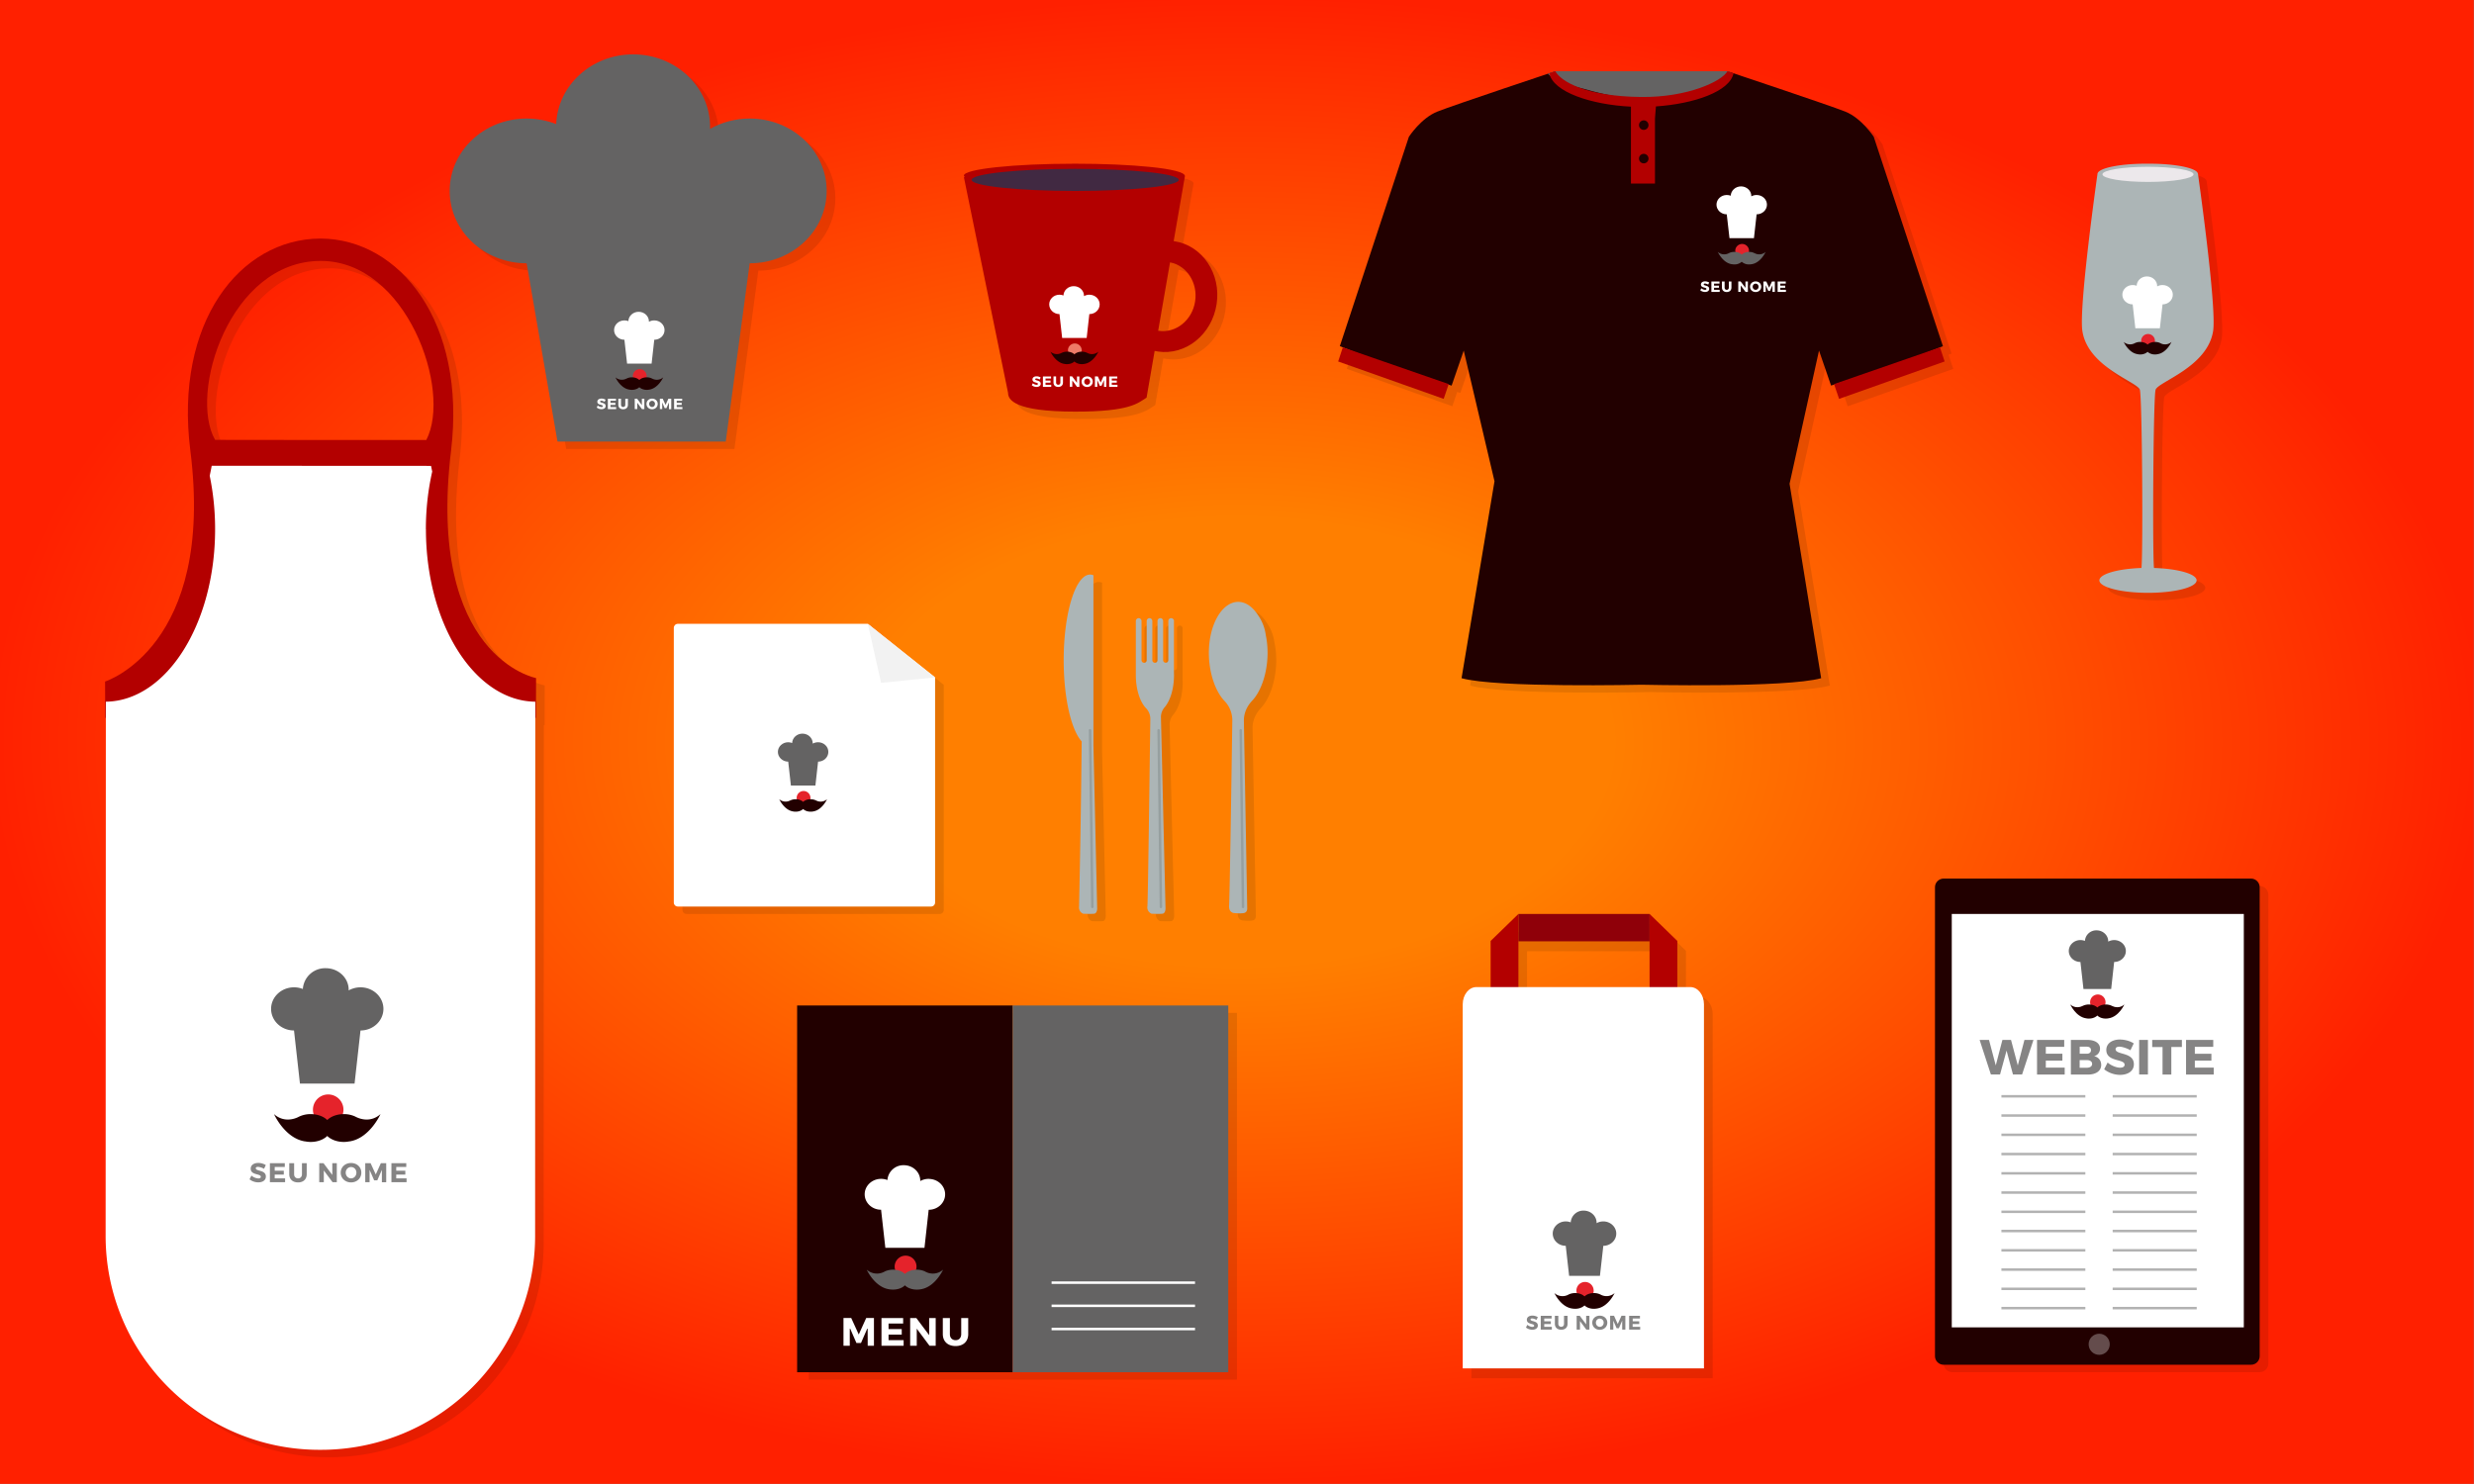<svg clip-rule="evenodd" fill-rule="evenodd" stroke-miterlimit="10" viewBox="0 0 4167 2500" xmlns="http://www.w3.org/2000/svg" xmlns:xlink="http://www.w3.org/1999/xlink"><rect x="0" y="0" width="4167" height="2500" fill="#808080" stroke="none"/><radialGradient id="a" cx="0" cy="0" gradientTransform="matrix(2083.33 0 0 1250 2083.3 1250)" gradientUnits="userSpaceOnUse" r="1"><stop offset="0" stop-color="#ff7f00"/><stop offset=".3" stop-color="#ff7f00"/><stop offset="1" stop-color="#ff2000"/></radialGradient><path d="m0 0h4166.7v2500h-4166.7z" fill="url(#a)"/><g fill-rule="nonzero"><path d="m1992 1058.8c0-3-2.9-5.4-6-4.7a4.9 4.9 0 0 0 -3.6 4.9v65.7a4.3 4.3 0 0 1 -8.7 0v-65.7c0-2.2-1.4-4.3-3.5-4.9-3.2-.7-6 1.6-6 4.7v66a4.3 4.3 0 0 1 -8.7 0v-65.8c0-2.2-1.4-4.3-3.5-4.9-3.2-.7-6 1.6-6 4.7v66a4.3 4.3 0 0 1 -8.7 0v-65.8c0-2.2-1.4-4.3-3.6-4.9-3.1-.7-6 1.6-6 4.7v90.9c0 24.3 7 45.4 17.2 56a25.6 25.6 0 0 1 7.2 18c-1 77.3-4 307.5-5 315.6a11.5 11.5 0 0 0 7 12.6s13.2.6 18.4 0c5.2-.5 5.2-8.6 5.2-8.6l-7.7-321.8a25.2 25.2 0 0 1 6-17.2c9.5-11 16-31.3 16-54.6l-.1-4v-87zm-135.7 209.2v-286.3c-1.8-.8-3.7-1.2-5.6-1.2-24.6 0-44.5 64.6-44.5 144.3 0 63.6 12.7 117.5 30.3 136.8-1.3 96.4-3.6 270.6-4.4 277.7-1.2 9.8 6.9 12.6 6.9 12.6s13.2.6 18.4 0c5.1-.5 5.1-8.6 5.1-8.6zm293.3-155.5c0-10.5-1-20.5-3-29.8a75.7 75.7 0 0 0 -13.8-34.7c-8.7-13.3-20.1-21.5-32.7-21.5-27.3 0-49.4 38.5-49.4 86 0 32.7 10.5 64.3 26 80.7a47 47 0 0 1 13.5 33c-1.2 78.5-4.4 300.5-5.4 311.4-1.1 13.2 8.6 13.2 8.6 13.2s9.8 1.1 16.2 0c6.3-1.2 5.7-8 5.7-8l-5.6-315.5c-.3-12.7 5-24.8 13.7-34 15.6-16.3 26.2-48 26.2-80.9" fill-opacity=".1"/><path d="m1977.4 1046.3c0-3-2.8-5.4-6-4.7a4.9 4.9 0 0 0 -3.6 4.9v65.7a4.3 4.3 0 0 1 -8.7 0v-65.7c0-2.2-1.4-4.3-3.5-4.9-3.2-.7-6 1.6-6 4.7v66a4.3 4.3 0 0 1 -8.7 0v-65.8c0-2.2-1.4-4.3-3.5-4.9-3.2-.7-6 1.6-6 4.7v66a4.3 4.3 0 0 1 -8.7 0v-65.8c0-2.2-1.4-4.3-3.6-4.9-3.1-.7-6 1.6-6 4.7v90.9c0 24.3 7 45.4 17.2 56a25.6 25.6 0 0 1 7.2 18c-1 77.3-4 307.5-4.9 315.6a11.5 11.5 0 0 0 7 12.6s13.1.6 18.3 0c5.2-.5 5.2-8.6 5.2-8.6l-7.7-321.8a25.2 25.2 0 0 1 6-17.2c9.6-11 16-31.3 16-54.6l-.1-4v-87zm-135.7 209.2v-286.3c-1.8-.8-3.7-1.2-5.6-1.2-24.6 0-44.5 64.6-44.5 144.3 0 63.6 12.7 117.5 30.3 136.8a23911 23911 0 0 1 -4.4 277.7c-1.2 9.8 6.9 12.6 6.9 12.6s13.2.6 18.4 0c5.2-.5 5.2-8.6 5.2-8.6zm293.3-155.5c0-10.5-1-20.5-3-29.8a75.7 75.7 0 0 0 -13.7-34.7c-8.8-13.3-20.2-21.5-32.7-21.5-27.4 0-49.5 38.5-49.5 86 0 32.7 10.6 64.3 26.1 80.7a47 47 0 0 1 13.4 33c-1.1 78.5-4.4 300.5-5.4 311.4-1.1 13.2 8.7 13.2 8.7 13.2s9.7 1.1 16 0c6.4-1.2 5.8-8 5.8-8l-5.6-315.5c-.3-12.7 5-24.8 13.7-34 15.6-16.3 26.2-48 26.2-80.9" fill="#acb5b6"/><path d="m2093.6 1530a2 2 0 0 1 -2-2l-3.9-297.6a2 2 0 0 1 2-2.1c1.2 0 2.2.9 2.2 2l3.8 297.7a2 2 0 0 1 -2 2zm-253.8 0a2 2 0 0 1 -2-2l-3.9-297.6a2 2 0 0 1 2-2.1c1.2 0 2.2.9 2.2 2l3.8 297.7a2 2 0 0 1 -2 2zm115.5 0a2 2 0 0 1 -2-2l-3.9-297.6a2 2 0 0 1 2-2.1c1.2 0 2.2.9 2.2 2l3.8 297.7a2 2 0 0 1 -2 2z" fill="#969f9f"/></g><path d="m192.9 1222h-1.1l-.2-61.3s185.3-58.2 143.6-389c-27.3-216.2 83.4-356.6 218.6-357.3h1.1c133.4.9 245.4 141.2 219.4 357.6-41.7 348 143.2 382.8 143.2 382.8l-.2 67.1h-1.3l-.3 873c-.1 199-161.5 360.3-360.5 360.2h-2.7a360.3 360.3 0 0 1 -360.1-360.5l.4-872.7zm362-770c144.2 0 221.4 218 177.7 301.8h-177.9l-177.8-.2c-44.8-77.6 24-301.5 178-301.5z" fill-opacity=".1"/><g fill-rule="nonzero"><path d="m540.4 439.6c144.2 0 221.3 217.8 177.6 301.7h-177.8l-177.9-.2c-44.8-77.6 24-301.5 178-301.5m362.4 769.8.2-67s-184.9-34.8-143.2-383c26-216.3-86-356.6-219.3-357.5h-1.1c-135.2.7-246 141.1-218.7 357.3 41.7 330.8-143.6 389-143.6 389l.2 61.2z" fill="#b30000"/><path d="m717.3 891.7c0-34 3.8-66.8 10.7-97.2l-2-9.6-184.7-.1-184.7-.1a634 634 0 0 1 -3.4 16.9c5.9 28.3 9.1 58.6 9.1 90 0 159.8-82.2 289.3-184 290.6l-.4 900c0 198.9 161.1 360.3 360 360.4h2.9a360.3 360.3 0 0 0 360.5-360.2l.3-900.2c-101.8-1.1-184.2-130.7-184.2-290.5" fill="#fff"/><path d="m607.2 1663.4c-7.3 0-14.1 2-20 5.2l.1-1c0-20.1-17.3-36.4-38.6-36.4a37.6 37.6 0 0 0 -38.6 35 40.6 40.6 0 0 0 -14.9-2.8c-21.3 0-38.6 16.3-38.6 36.3 0 20.1 17.3 36.4 38.6 36.4l10 89.5h92l10-89.5c21.3 0 38.6-16.3 38.6-36.4 0-20-17.3-36.3-38.6-36.3" fill="#646363"/><path d="m578.5 1869.6a25.7 25.7 0 1 1 -51.4 0 25.7 25.7 0 0 1 51.4 0" fill="#e5232b"/><path d="m523.3 1877a45 45 0 0 0 -19.4 4.2h-.1l-1.9 1c-6 2.9-24 9.4-40.4-5.2 0 0 18.2 40.8 52.2 46v-.1c3 .6 6.3 1 9.6 1 18.8 0 34-10.5 34-23.5s-15.2-23.4-34-23.4" fill="#200"/><path d="m579 1877a45 45 0 0 1 19.5 4.2 16.7 16.7 0 0 0 2 1c6 2.9 24 9.4 40.4-5.2 0 0-18.2 40.8-52.2 46v-.1c-3 .6-6.3 1-9.6 1-18.8 0-34-10.5-34-23.5s15.2-23.4 34-23.4" fill="#200"/><path d="m435.1 1959.3c-7.7 0-12.8 3.7-12.8 9.7 0 11.3 17 8 17 13.6 0 1.9-1.6 2.8-4.2 2.8a20 20 0 0 1 -11.6-4.8l-3.2 6.3a24 24 0 0 0 14.7 5.1c7.2 0 12.8-3.4 12.8-9.8 0-11.6-17-8.4-17-14 0-1.5 1.5-2.3 3.6-2.3a24 24 0 0 1 10.3 3.3l3-6.3a24 24 0 0 0 -12.6-3.6zm44.6 6.7v-6.3h-25.1v32h25.6v-6.4h-17.5v-6.4h15.3v-6.5h-15.3v-6.3h17zm36.9-6.3h-8v18.6c0 4.3-2.7 7-6.5 7-4 0-6.7-2.7-6.7-7v-18.6h-8.2v18.6c0 8.4 5.8 13.8 14.8 13.8s14.6-5.4 14.6-13.8zm50.7 32v-32h-7.6v19.8l-14.8-19.8h-7.2v32h7.7v-19.7l14.7 19.7zm24-32.3c-10 0-17.4 6.9-17.4 16.3 0 9.3 7.5 16.4 17.4 16.4s17.3-7.1 17.3-16.4c0-9.4-7.4-16.3-17.3-16.3zm0 6.8c5 0 9 4 9 9.5 0 5.4-4 9.6-9 9.6-4.9 0-9-4.2-9-9.6s4-9.5 9-9.5zm59.2 25.5v-32h-9l-8.6 19-8.7-19h-9v32h7.3v-20.7l7.7 17.6h5.3l7.7-17.6v20.8h7.3zm33.8-25.7v-6.3h-25v32h25.5v-6.4h-17.4v-6.4h15.3v-6.5h-15.3v-6.3h17z" fill="#858484"/><path d="m3820.6 2297.3c0 8-6.5 14.5-14.6 14.5h-517.8c-8 0-14.5-6.5-14.5-14.5v-790c0-8 6.5-14.6 14.5-14.6h517.8c8 0 14.6 6.6 14.6 14.6z" fill-opacity=".1"/><path d="m3806 2284.8c0 8-6.5 14.5-14.5 14.5h-517.8c-8 0-14.6-6.5-14.6-14.5v-790c0-8 6.5-14.6 14.6-14.6h517.8c8 0 14.5 6.6 14.5 14.6z" fill="#200"/></g><path d="m3287.4 1539.8h491.9v696.5h-491.9z" fill="#fff"/><path d="m3371 2203.9h141.4m-141.4-32.5h141.4m-141.4-32.4h141.4m-141.4-32.5h141.4m-141.4-32.5h141.4m-141.4-32.4h141.4m-141.4-32.4h141.4m-141.4-32.4h141.4m-141.4-32.5h141.4m-141.4-32.4h141.4m-141.4-32.5h141.4m-141.4-32.4h141.4m46 356.9h141.6m-141.6-32.5h141.6m-141.6-32.4h141.6m-141.6-32.5h141.6m-141.6-32.5h141.6m-141.6-32.4h141.6m-141.6-32.4h141.6m-141.6-32.4h141.6m-141.6-32.5h141.6m-141.6-32.4h141.6m-141.6-32.5h141.6m-141.6-32.4h141.6" fill="none" stroke="#b2b2b2" stroke-width="4.2"/><circle cx="3535.7" cy="2264.8" fill="#fff" fill-opacity=".3" r="17.8"/><path d="m3561 1583.8c-3.7 0-7.2 1-10.1 2.6v-.5c0-10.2-8.8-18.5-19.6-18.5a19.1 19.1 0 0 0 -19.6 17.8c-2.4-.9-4.9-1.4-7.6-1.4-10.8 0-19.6 8.3-19.6 18.4 0 10.2 8.8 18.5 19.6 18.5l5.1 45.5h46.7l5-45.5c11 0 19.7-8.3 19.7-18.5 0-10.1-8.8-18.4-19.6-18.4" fill="#646363" fill-rule="nonzero"/><path d="m3546.4 1688.5a13 13 0 1 1 -26 0 13 13 0 0 1 26 0" fill="#e5232b" fill-rule="nonzero"/><path d="m3518.4 1692.3c-3.7 0-7 .8-9.9 2.1l-1 .5c-3 1.5-12.1 4.8-20.5-2.6 0 0 9.3 20.7 26.5 23.3 1.6.3 3.2.5 4.9.5 9.5 0 17.3-5.4 17.3-12 0-6.5-7.8-11.8-17.3-11.8" fill="#200" fill-rule="nonzero"/><path d="m3546.7 1692.3c3.7 0 7 .8 9.9 2.1l1 .5c3 1.5 12.2 4.8 20.5-2.6 0 0-9.2 20.7-26.5 23.3-1.6.3-3.2.5-4.9.5-9.5 0-17.2-5.4-17.2-12 0-6.5 7.7-11.8 17.2-11.8" fill="#200" fill-rule="nonzero"/><path d="m3405.8 1810.3 19.2-58.3h-15.2l-11.2 43-11.4-43h-14.5l-11.2 43-11.4-43h-15.8l19 58.3h15.4l11-40.3 10.8 40.3zm71-46.6v-11.7h-45.8v58.4h46.6v-11.7h-31.8v-11.8h27.9v-11.6h-27.9v-11.6h30.9zm11.2-11.7v58.4h28.7c13.7 0 22.4-6.3 22.4-16.2 0-7.6-4.7-13.3-12-14.8a13 13 0 0 0 10-12.8c0-9-8.3-14.6-21.4-14.6zm14.8 11.4h12c4.4 0 7.1 2.1 7.1 5.9 0 3.7-2.7 6-7 6h-12v-12zm0 22.6h12c5.5 0 9 2.4 9 6.4 0 4.1-3.5 6.5-9 6.5h-12zm68.2-34.7c-14 0-23.3 6.9-23.3 17.6 0 20.7 30.8 14.5 30.8 24.9 0 3.3-2.9 5-7.6 5-6 0-15-3.4-21-8.7l-5.8 11.4c7 5.7 17 9.4 26.7 9.4 13 0 23.3-6.2 23.3-17.9 0-21-30.8-15.3-30.8-25.4 0-2.8 2.5-4.2 6.4-4.2 4.7 0 12.5 2.5 18.6 6l5.6-11.5c-6-4-14.6-6.5-23-6.5zm32 .7h14.8v58.3h-14.8zm72 12v-12h-50v12h17.4v46.4h14.8v-46.5h17.6zm52.8-.3v-11.7h-45.8v58.4h46.6v-11.7h-31.8v-11.8h27.9v-11.6h-27.9v-11.6h30.9z" fill="#858484" fill-rule="nonzero"/><g fill-rule="nonzero"><path d="m1277.3 212.2c-24.4 0-47.2 6.4-66.7 17.4v-3.5c0-67.3-58-122-129.6-122-70 0-127 52.2-129.6 117.5-15.3-6-32.1-9.4-49.8-9.4-71.6 0-129.7 54.6-129.7 122 .1 67.3 58.1 121.8 129.7 121.8l52 300.4h283.4l40.3-300.4c71.6 0 129.7-54.6 129.7-122 0-67.3-58.1-121.9-129.7-121.9" fill-opacity=".1"/><path d="m1262.7 199.7c-24.4 0-47.2 6.4-66.7 17.4v-3.5c0-67.3-58-122-129.6-122-70 0-127 52.2-129.6 117.5-15.3-6-32.1-9.4-49.8-9.4-71.6 0-129.6 54.6-129.6 122 0 67.3 58 121.9 129.6 121.9l52 300.4h283.4l40.3-300.4c71.6 0 129.7-54.6 129.7-122 0-67.3-58-121.9-129.7-121.9" fill="#646363"/><path d="m1102 539.8c-3.3 0-6.3.8-9 2.3v-.5c0-9-7.7-16.3-17.3-16.3-9.4 0-17 7-17.3 15.7-2-.8-4.3-1.2-6.7-1.2-9.6 0-17.4 7.3-17.4 16.3s7.8 16.3 17.4 16.3l4.5 40.2h41.3l4.5-40.2c9.6 0 17.3-7.3 17.3-16.3s-7.7-16.3-17.3-16.3" fill="#fff"/><path d="m1089.1 632.4a11.6 11.6 0 1 1 -23.1 0 11.6 11.6 0 0 1 23.1 0" fill="#e5232b"/><path d="m1064.3 635.7c-3.2 0-6.2.7-8.7 2l-1 .4a16.3 16.3 0 0 1 -18-2.4s8.1 18.3 23.4 20.7c1.4.2 2.8.4 4.3.4 8.4 0 15.3-4.7 15.3-10.5 0-5.9-6.9-10.6-15.3-10.6" fill="#200"/><path d="m1089.4 635.7c3.2 0 6.2.7 8.7 2l.9.4a16.3 16.3 0 0 0 18.1-2.4s-8.2 18.3-23.4 20.7a22 22 0 0 1 -4.3.4c-8.5 0-15.3-4.7-15.3-10.5 0-5.9 6.8-10.6 15.3-10.6" fill="#200"/><path d="m1013.1 671.5c-4.2 0-7 2.1-7 5.3 0 6.2 9.3 4.4 9.3 7.5 0 1-.9 1.5-2.3 1.5a11 11 0 0 1 -6.3-2.6l-1.7 3.4c2 1.7 5 2.8 8 2.8 3.9 0 7-1.9 7-5.4 0-6.3-9.3-4.6-9.3-7.6 0-.8.8-1.3 2-1.3 1.4 0 3.7.8 5.5 1.9l1.7-3.5c-1.8-1.2-4.4-2-6.9-2zm24.4 3.8v-3.5h-13.7v17.5h14v-3.5h-9.6v-3.6h8.3v-3.5h-8.3v-3.5h9.2zm20.1-3.5h-4.4v10.1c0 2.4-1.5 3.8-3.6 3.8-2 0-3.6-1.4-3.6-3.8v-10.2h-4.5v10.3c0 4.6 3.2 7.5 8.1 7.5 5 0 8-2.9 8-7.5zm27.7 17.5v-17.5h-4.2v10.8l-8-10.9h-4v17.5h4.2v-10.7l8 10.8zm13-17.7c-5.4 0-9.4 3.8-9.4 8.9s4 9 9.4 9 9.5-4 9.5-9c0-5.1-4-8.9-9.5-8.9zm0 3.7c2.7 0 4.9 2.3 4.9 5.2 0 3-2.2 5.2-4.9 5.2a5 5 0 0 1 -4.9-5.2 5 5 0 0 1 5-5.2zm32.3 14v-17.6h-4.8l-4.8 10.4-4.8-10.4h-4.8v17.5h4v-11.2l4.1 9.6h3l4.2-9.6v11.4h3.9zm18.4-14v-3.5h-13.6v17.5h14v-3.5h-9.6v-3.6h8.4v-3.5h-8.4v-3.5h9.3z" fill="#fff"/></g><g fill-rule="nonzero"><path d="m1959.4 603.7-13.6 78.7c-15 9.4-27.4 23.6-120.2 23.6-103.6 0-113.1-20.5-113.1-31.6l-74.5-363.4h1.8c-1.2-1-1.8-1.8-1.8-2.7 0-11 84-20 187.5-20 92.8 0 184.8 7.8 184.8 20.9l-19 109.6 1.2.1c47 7.1 79 54.5 71.2 105.8s-52.1 87.1-99.2 80l-5.2-1zm25.8-149.2-20 115.3h.7c29.3 4.5 57-17.9 61.7-49.8 4.7-31.2-14.1-60.1-42.4-65.5z" fill-opacity=".1"/><path d="m1944.8 591.2-13.6 78.7c-15 9.4-27.4 23.6-120.2 23.6-103.5 0-113.1-20.5-113.1-31.6l-74.4-363.4h1.8c-1.2-1-1.8-1.8-1.8-2.7 0-11 84-20 187.5-20 92.8 0 184.8 7.8 184.8 20.9l-19 109.6 1.2.1c47 7.1 79 54.5 71.2 105.8-7.7 51.3-52.1 87.1-99.1 80zm25.9-149.2-20 115.3h.6c29.3 4.5 57-17.9 61.7-49.8 4.7-31.2-14.1-60.1-42.3-65.5z" fill="#b30000"/><path d="m1985.5 303c0 10.3-78.1 18.7-174.5 18.7s-174.5-8.4-174.5-18.6c0-10.3 78.1-18.6 174.5-18.6s174.5 8.3 174.5 18.6" fill="#412942"/><path d="m1834.8 496.5c-3.3 0-6.3.9-9 2.4v-.5c0-9-7.7-16.3-17.3-16.3-9.4 0-17 7-17.3 15.7-2-.8-4.3-1.3-6.7-1.3-9.6 0-17.3 7.3-17.3 16.3s7.7 16.4 17.3 16.4l4.5 40.2h41.3l4.5-40.2c9.6 0 17.4-7.3 17.4-16.4 0-9-7.8-16.3-17.4-16.3" fill="#fff"/><path d="m1822 589.2a11.6 11.6 0 1 1 -23.2 0 11.6 11.6 0 0 1 23.1 0" fill="#ef7b68"/><path d="m1797.1 592.5c-3.2 0-6.2.7-8.7 1.9l-.9.4a16.3 16.3 0 0 1 -18.2-2.3s8.2 18.3 23.5 20.6c1.4.3 2.8.4 4.3.4 8.5 0 15.3-4.7 15.3-10.5s-6.8-10.5-15.3-10.5" fill="#200"/><path d="m1822.2 592.5c3.2 0 6.2.7 8.7 1.9l.9.4a16.3 16.3 0 0 0 18.2-2.3s-8.2 18.3-23.5 20.6a22 22 0 0 1 -4.3.4c-8.5 0-15.3-4.7-15.3-10.5s6.8-10.5 15.3-10.5" fill="#200"/><path d="m1746 634c-4.3 0-7 2.1-7 5.3 0 6.2 9.2 4.4 9.2 7.5 0 1-.9 1.5-2.3 1.5a11 11 0 0 1 -6.3-2.6l-1.7 3.4c2 1.7 5 2.8 8 2.8 3.9 0 7-1.9 7-5.4 0-6.3-9.3-4.6-9.3-7.6 0-.8.8-1.3 2-1.3 1.4 0 3.7.8 5.6 1.9l1.6-3.5c-1.8-1.2-4.3-2-6.9-2zm24.3 3.8v-3.5h-13.7v17.5h14v-3.5h-9.6v-3.6h8.4v-3.5h-8.4v-3.5h9.3zm20.1-3.5h-4.4v10.1c0 2.4-1.4 3.8-3.5 3.8-2.2 0-3.7-1.4-3.7-3.8v-10.2h-4.4v10.2c0 4.6 3.1 7.5 8 7.5 5 0 8-2.9 8-7.5v-10.2zm27.6 17.5v-17.5h-4v10.7l-8.2-10.9h-3.9v17.5h4.2v-10.6l8 10.8h4zm13.1-17.7c-5.4 0-9.4 3.8-9.4 8.9s4 9 9.4 9 9.5-4 9.5-9c0-5.1-4-8.9-9.5-8.9zm0 3.7c2.8 0 5 2.3 5 5.2 0 3-2.2 5.2-5 5.2a5 5 0 0 1 -4.9-5.2 5 5 0 0 1 5-5.2zm32.3 14v-17.6h-4.8l-4.8 10.4-4.7-10.4h-4.9v17.5h4v-11.3l4.2 9.6h2.9l4.2-9.6v11.4h4zm18.5-14v-3.5h-13.7v17.5h14v-3.5h-9.6v-3.6h8.4v-3.5h-8.4v-3.5h9.3z" fill="#fff"/></g><path d="m2793 1679.5v-123l46.7 45.5v77.5h22c12.7 0 23 13 23 29.1v613.5h-406.4v-613.5c0-16 10.3-29 23-29h24v-77.6l46.8-45.5h220.9v46.1h-221v77h221z" fill-opacity=".1" fill-rule="nonzero"/><path d="m2557.5 1675.2h-46.8v-89.9l46.8-45.5zm220.9 0h46.8v-89.9l-46.8-45.5z" fill="#b30000" fill-rule="nonzero"/><path d="m2557.5 1539.8h220.9v46.1h-220.9z" fill="#8f0009"/><path d="m2870 2305.4h-406.3v-613.4c0-16 10.3-29 23-29h360.3c12.7 0 23 13 23 29v613.5z" fill="#fff" fill-rule="nonzero"/><path d="m2700.5 2057.8c-4.1 0-8 1-11.3 3v-.7c0-11.3-9.7-20.5-21.8-20.5a21.3 21.3 0 0 0 -21.8 19.8 23 23 0 0 0 -8.4-1.6c-12 0-21.9 9.2-21.9 20.5 0 11.4 9.8 20.6 21.9 20.6l5.7 50.6h51.9l5.7-50.6c12 0 21.8-9.2 21.8-20.6 0-11.3-9.8-20.5-21.8-20.5" fill="#646363" fill-rule="nonzero"/><path d="m2684.3 2174.3a14.5 14.5 0 1 1 -29.1 0 14.5 14.5 0 0 1 29 0" fill="#e5232b" fill-rule="nonzero"/><path d="m2653 2178.5c-4 0-7.8.9-10.9 2.4l-1.1.6a20.5 20.5 0 0 1 -22.9-3s10.3 23 29.5 26c1.8.3 3.6.5 5.5.5 10.6 0 19.2-6 19.2-13.2 0-7.4-8.6-13.3-19.2-13.3" fill="#200" fill-rule="nonzero"/><path d="m2684.6 2178.5a24.8 24.8 0 0 1 12.1 3 20.5 20.5 0 0 0 22.8-3s-10.3 23-29.5 26c-1.7.3-3.5.5-5.4.5-10.6 0-19.2-6-19.2-13.2 0-7.4 8.6-13.3 19.2-13.3" fill="#200" fill-rule="nonzero"/><path d="m2581 2216.5c-5.6 0-9.3 2.7-9.3 7 0 8.3 12.3 5.8 12.3 10 0 1.3-1.2 2-3 2-2.5 0-6-1.4-8.5-3.5l-2.3 4.6c2.8 2.2 6.8 3.7 10.7 3.7 5.2 0 9.3-2.5 9.3-7.1 0-8.5-12.3-6.2-12.3-10.2 0-1.1 1-1.7 2.6-1.7 1.9 0 5 1 7.4 2.4l2.3-4.6a17.5 17.5 0 0 0 -9.2-2.6zm32.4 4.9v-4.6h-18.3v23.3h18.7v-4.7h-12.8v-4.7h11.1v-4.6h-11.1v-4.7h12.3zm26.9-4.6h-6v13.5c0 3.2-1.8 5-4.6 5-2.9 0-5-1.8-5-5v-13.5h-5.8v13.5c0 6.2 4.2 10 10.7 10 6.6 0 10.7-3.8 10.7-10zm36.8 23.2v-23.2h-5.5v14.4l-10.8-14.4h-5.2v23.3h5.6v-14.4l10.7 14.4h5.2zm17.4-23.4c-7.2 0-12.6 5-12.6 11.8s5.4 12 12.6 12c7.3 0 12.7-5.2 12.7-12s-5.4-11.8-12.7-11.8zm.1 5c3.6 0 6.5 2.9 6.5 6.8 0 4-2.9 7-6.5 7s-6.6-3-6.6-7 3-6.9 6.6-6.9zm43 18.4v-23.3h-6.5l-6.3 14-6.3-14h-6.5v23.4h5.3v-15.2l5.6 12.9h3.8l5.6-12.9v15.2h5.3zm24.6-18.6v-4.6h-18.2v23.3h18.6v-4.7h-12.7v-4.7h11.1v-4.6h-11v-4.7h12.3z" fill="#858484" fill-rule="nonzero"/><g fill-rule="nonzero"><path d="m2276.3 597.8-5-2 116.5-352.8s20.3-31.4 48-42.5c27.7-11 198.6-68 198.6-68h289.6s170.9 57 198.6 68 48 42.5 48 42.5l116.4 352.7-5 2 7.9 23.8-177.8 63-8.2-24-5.3 1.7-20.3-59.1-49.6 224.4 53.3 327.5c-59.1 16.6-302.9 11-302.9 11s-243.8 5.6-302.9-11l55.6-331.8-51.8-220.2-20.3 59-5.3-1.6-8.2 24-177.8-63 7.9-23.8z" fill-opacity=".1"/><path d="m3063.8 590.6 20.3 59s121.9-38.7 188.4-66.4l-116.5-352.7s-20.3-31.4-48-42.5c-27.7-11-198.6-68-198.6-68h-289.8s-170.9 57-198.6 68-48 42.5-48 42.5l-116.3 352.7c66.5 27.7 188.3 66.5 188.3 66.5l20.4-59.1 51.8 220.2-55.5 331.8c59 16.6 302.8 11 302.8 11s243.8 5.6 302.9-11l-53.2-327.6z" fill="#200"/><path d="m2672.8 151a451.2 451.2 0 0 0 81.3 15.7c56.8 4.8 122-1.2 160.6-45l-5.2-1.7h-289.8l-12.7 4.2c16.5 15.8 45.1 21.2 65.8 26.8" fill="#646363"/><path d="m2253.8 609 177.8 63 8.5-24.9-178.4-61.9-7.8 23.8zm1021.6 0-177.8 63-8.5-24.9 178.4-61.9zm-528.5-429.3c-66.3-3.3-131-24.4-137.4-56.3l10.2-3.4c9 16.8 50.5 42.5 145 43.4 77.9.8 135.9-26.6 144.8-43.4l10.3 3.4c-6.2 30.9-66.9 51.6-130.7 55.9l-1.6 20.6v109.3h-40.5v-129.5z" fill="#b30000"/><path d="m2776.6 210.8a8 8 0 1 1 -16 0 8 8 0 0 1 16 0m0 56.4a8 8 0 1 1 -16 0 8 8 0 0 1 16 0" fill="#200"/><path d="m2958.7 328.5c-3.2 0-6.3.8-8.9 2.3v-.5c0-9-7.8-16.3-17.3-16.3-9.4 0-17 7-17.4 15.7-2-.8-4.3-1.2-6.7-1.2-9.5 0-17.3 7.3-17.3 16.3s7.8 16.3 17.3 16.3l4.6 40.2h41.2l4.5-40.2c9.6 0 17.4-7.3 17.4-16.3s-7.8-16.3-17.4-16.3" fill="#fff"/><path d="m2945.9 421.1a11.6 11.6 0 1 1 -23.1 0 11.6 11.6 0 0 1 23 0" fill="#e5232b"/><path d="m2933.6 429a18 18 0 0 1 12.5-4.6c3.3 0 6.3.7 8.7 2l1 .4a16.3 16.3 0 0 0 18.1-2.4s-8.2 18.4-23.5 20.7c-1.3.2-2.8.4-4.3.4a18 18 0 0 1 -12.5-4.5 18 18 0 0 1 -12.5 4.5c-1.5 0-3-.2-4.3-.4-15.3-2.3-23.5-20.7-23.5-20.7a16.2 16.2 0 0 0 18.1 2.4l1-.5c2.4-1.2 5.4-1.9 8.7-1.9a18 18 0 0 1 12.5 4.5z" fill="#646363"/><path d="m2871.9 474c-4.2 0-7 2.1-7 5.4 0 6.2 9.3 4.3 9.3 7.4 0 1-1 1.5-2.3 1.5a11 11 0 0 1 -6.3-2.6l-1.8 3.4c2.1 1.7 5.1 2.8 8 2.8 4 0 7-1.8 7-5.3 0-6.3-9.2-4.6-9.2-7.6 0-.9.8-1.3 2-1.3 1.3 0 3.7.7 5.5 1.8l1.7-3.5c-1.8-1.1-4.4-2-7-2zm24.3 3.8v-3.5h-13.7v17.5h14v-3.5h-9.5v-3.5h8.3v-3.5h-8.3v-3.5zm20.2-3.5h-4.5v10.1c0 2.4-1.4 3.9-3.5 3.9s-3.6-1.5-3.6-3.9v-10.1h-4.5v10.1c0 4.7 3.2 7.6 8 7.6 5 0 8-3 8-7.6v-10.1zm27.6 17.5v-17.5h-4.1v10.7l-8.1-10.8h-4v17.5h4.2v-10.7l8.1 10.8h4zm13-17.7c-5.3 0-9.4 3.8-9.4 9 0 5 4 8.9 9.5 8.9 5.4 0 9.4-3.9 9.4-9 0-5-4-8.9-9.4-8.9zm.1 3.8c2.7 0 4.9 2.2 4.9 5.1 0 3-2.2 5.3-4.9 5.3a5 5 0 0 1 -5-5.3 5 5 0 0 1 5-5.1zm32.3 13.9v-17.5h-4.9l-4.7 10.4-4.8-10.4h-4.9v17.5h4v-11.4l4.2 9.6h3l4.1-9.6v11.4zm18.4-14v-3.5h-13.7v17.5h14v-3.5h-9.5v-3.5h8.3v-3.5h-8.3v-3.5z" fill="#fff"/></g><g fill-rule="nonzero"><path d="m3716.7 305.7c0-9.6-36.4-17.4-81.2-17.4a332.4 332.4 0 0 0 -7 0c-44.8 0-81 7.8-81 17.4 0 0-31.9 224-25.6 264.6 9.5 61 92.7 85.3 96.9 98.9 3.9 12.8 5.4 274 2.7 300.2-40 1.4-70.9 10.2-70.9 20.9 0 11.6 36.7 21 81.9 21s81.9-9.4 81.9-21c0-10.8-31.3-19.6-71.8-20.9-2.8-26.3-1.2-287.4 2.7-300.2 4.1-13.6 87.4-38 96.8-99 6.3-40.5-25.4-264.5-25.4-264.5" fill-opacity=".1"/><path d="m3702 293.2c0-9.6-36.3-17.4-81-17.4a332.4 332.4 0 0 0 -7 0c-44.8 0-81.2 7.8-81.2 17.4 0 0-31.8 224-25.4 264.6 9.4 61 92.7 85.3 96.8 98.9 3.9 12.8 5.5 274 2.7 300.2-40 1.4-70.9 10.2-70.9 20.9 0 11.6 36.7 21 82 21 45.1 0 81.8-9.4 81.8-21 0-10.8-31.3-19.6-71.8-20.9-2.7-26.3-1.2-287.4 2.7-300.2 4.2-13.6 87.4-38 96.9-99 6.3-40.5-25.5-264.5-25.5-264.5" fill="#acb5b6"/><path d="m3694.6 293.7c0 7-34.3 12.8-76.7 12.8s-76.7-5.7-76.7-12.8c0-7 34.3-12.7 76.7-12.7s76.7 5.7 76.7 12.7" fill="#ece8eb"/><path d="m3642.4 480.2c-3.3 0-6.3.8-9 2.3v-.5c0-9-7.7-16.3-17.3-16.3-9.4 0-17 7-17.3 15.7-2.1-.8-4.3-1.2-6.7-1.2-9.6 0-17.4 7.3-17.4 16.3s7.8 16.3 17.4 16.3l4.5 40.2h41.3l4.5-40.2c9.6 0 17.3-7.3 17.3-16.3s-7.7-16.3-17.3-16.3" fill="#fff"/><path d="m3629.5 572.8a11.6 11.6 0 1 1 -23 0 11.6 11.6 0 0 1 23 0" fill="#e5232b"/><g fill="#200"><path d="m3604.7 576.1c-3.2 0-6.2.7-8.7 1.9l-1 .5a16.3 16.3 0 0 1 -18-2.4s8.1 18.3 23.4 20.6c1.4.3 2.8.5 4.3.5 8.4 0 15.3-4.7 15.3-10.6 0-5.8-6.9-10.5-15.3-10.5"/><path d="m3629.8 576.1c3.2 0 6.2.7 8.7 1.9l.9.5a16.3 16.3 0 0 0 18.1-2.4s-8.2 18.3-23.4 20.6c-1.4.3-2.8.5-4.3.5-8.5 0-15.3-4.7-15.3-10.6 0-5.8 6.8-10.5 15.3-10.5"/></g></g><g fill-rule="nonzero"><path d="m1582.8 1539.8h-426.5c-3.8 0-6.8-3-6.8-6.8v-462.7c0-3.7 3-6.8 6.8-6.8h320l113.3 90.3v379.2c0 3.7-3 6.8-6.8 6.8" fill-opacity=".1"/><path d="m1568.2 1527.3h-426.5c-3.8 0-6.8-3-6.8-6.8v-462.7c0-3.7 3-6.8 6.8-6.8h320l113.3 90.3v379.2c0 3.7-3 6.8-6.8 6.8" fill="#fff"/><path d="m1484 1150.4 91-9.1-113.3-90.3z" fill="#f2f2f2"/><path d="m1377.9 1250.5c-3.3 0-6.4.9-9 2.3v-.4c0-9-7.7-16.4-17.3-16.4-9.4 0-17 7-17.4 15.8-2-.8-4.3-1.3-6.6-1.3-9.6 0-17.4 7.3-17.4 16.3s7.8 16.4 17.4 16.4l4.5 40.2h41.3l4.5-40.2c9.6 0 17.3-7.4 17.3-16.4s-7.7-16.3-17.3-16.3" fill="#646363"/><path d="m1365 1343.2a11.6 11.6 0 1 1 -23.1 0 11.6 11.6 0 0 1 23.1 0" fill="#e5232b"/><g fill="#200"><path d="m1340.2 1346.5c-3.2 0-6.2.7-8.7 1.9l-1 .4a16.3 16.3 0 0 1 -18-2.3s8.1 18.3 23.4 20.6c1.4.3 2.8.4 4.3.4 8.4 0 15.3-4.7 15.3-10.5s-6.9-10.5-15.3-10.5"/><path d="m1365.3 1346.5c3.2 0 6.2.7 8.7 1.9l.9.4a16.3 16.3 0 0 0 18.1-2.3s-8.2 18.3-23.4 20.6c-1.4.3-2.8.4-4.3.4-8.5 0-15.3-4.7-15.3-10.5s6.8-10.5 15.3-10.5"/></g></g><path d="m1362.3 1706.5h721.1v617.9h-721.1z" fill-opacity=".1"/><path d="m1342.6 1694h363.1v617.9h-363.1z" fill="#200"/><path d="m1472 2267.3v-46.8h-13l-12.6 27.8-12.7-27.8h-13v46.8h10.6v-30.4l11.2 25.7h7.7l11.2-25.7.1 30.4zm49.2-37.3v-9.4h-36.5v46.7h37.3v-9.4h-25.4v-9.4h22.2v-9.3h-22.2v-9.3h24.6zm54.8 37.3v-46.7h-11v28.8l-21.6-28.8h-10.4v46.7h11.1v-28.8l21.5 28.8zm54.7-46.7h-11.7v27c0 6.4-3.8 10.3-9.4 10.3-5.7 0-9.7-3.9-9.7-10.2v-27.1h-11.9v27c0 12.4 8.4 20.2 21.5 20.2s21.3-7.8 21.3-20.1v-27.1zm-66.5-234.5a29 29 0 0 0 -14.2 3.7v-.7c0-14.4-12.4-26-27.7-26a27 27 0 0 0 -27.6 25c-3.3-1.3-6.9-2-10.7-2-15.2 0-27.6 11.7-27.6 26 0 14.4 12.4 26 27.6 26l7.2 64.2h65.9l7.1-64.1c15.3 0 27.7-11.7 27.7-26 0-14.4-12.4-26-27.7-26" fill="#fff" fill-rule="nonzero"/><path d="m1543.7 2133.9a18.4 18.4 0 1 1 -36.8 0 18.4 18.4 0 0 1 36.8 0" fill="#e5232b" fill-rule="nonzero"/><path d="m1504.2 2139.1c-5.2 0-10 1.2-14 3v.1l-1.4.7a26 26 0 0 1 -29-3.8s13.2 29.2 37.5 33c2.2.4 4.5.6 6.9.6 13.4 0 24.3-7.5 24.3-16.8s-10.9-16.8-24.3-16.8" fill="#646363" fill-rule="nonzero"/><path d="m1544.1 2139.1c5.2 0 10 1.2 14 3v.1l1.4.7a26 26 0 0 0 29-3.8s-13.2 29.2-37.5 33a35 35 0 0 1 -6.9.6c-13.4 0-24.3-7.5-24.3-16.8s10.9-16.8 24.3-16.8" fill="#646363" fill-rule="nonzero"/><path d="m1705.7 1694h363.1v617.9h-363.1z" fill="#646363"/><path d="m1771.2 2161h241.6m-241.6 39h241.6m-241.6 39.1h241.6" fill="none" stroke="#fff" stroke-width="4.2"/></svg>